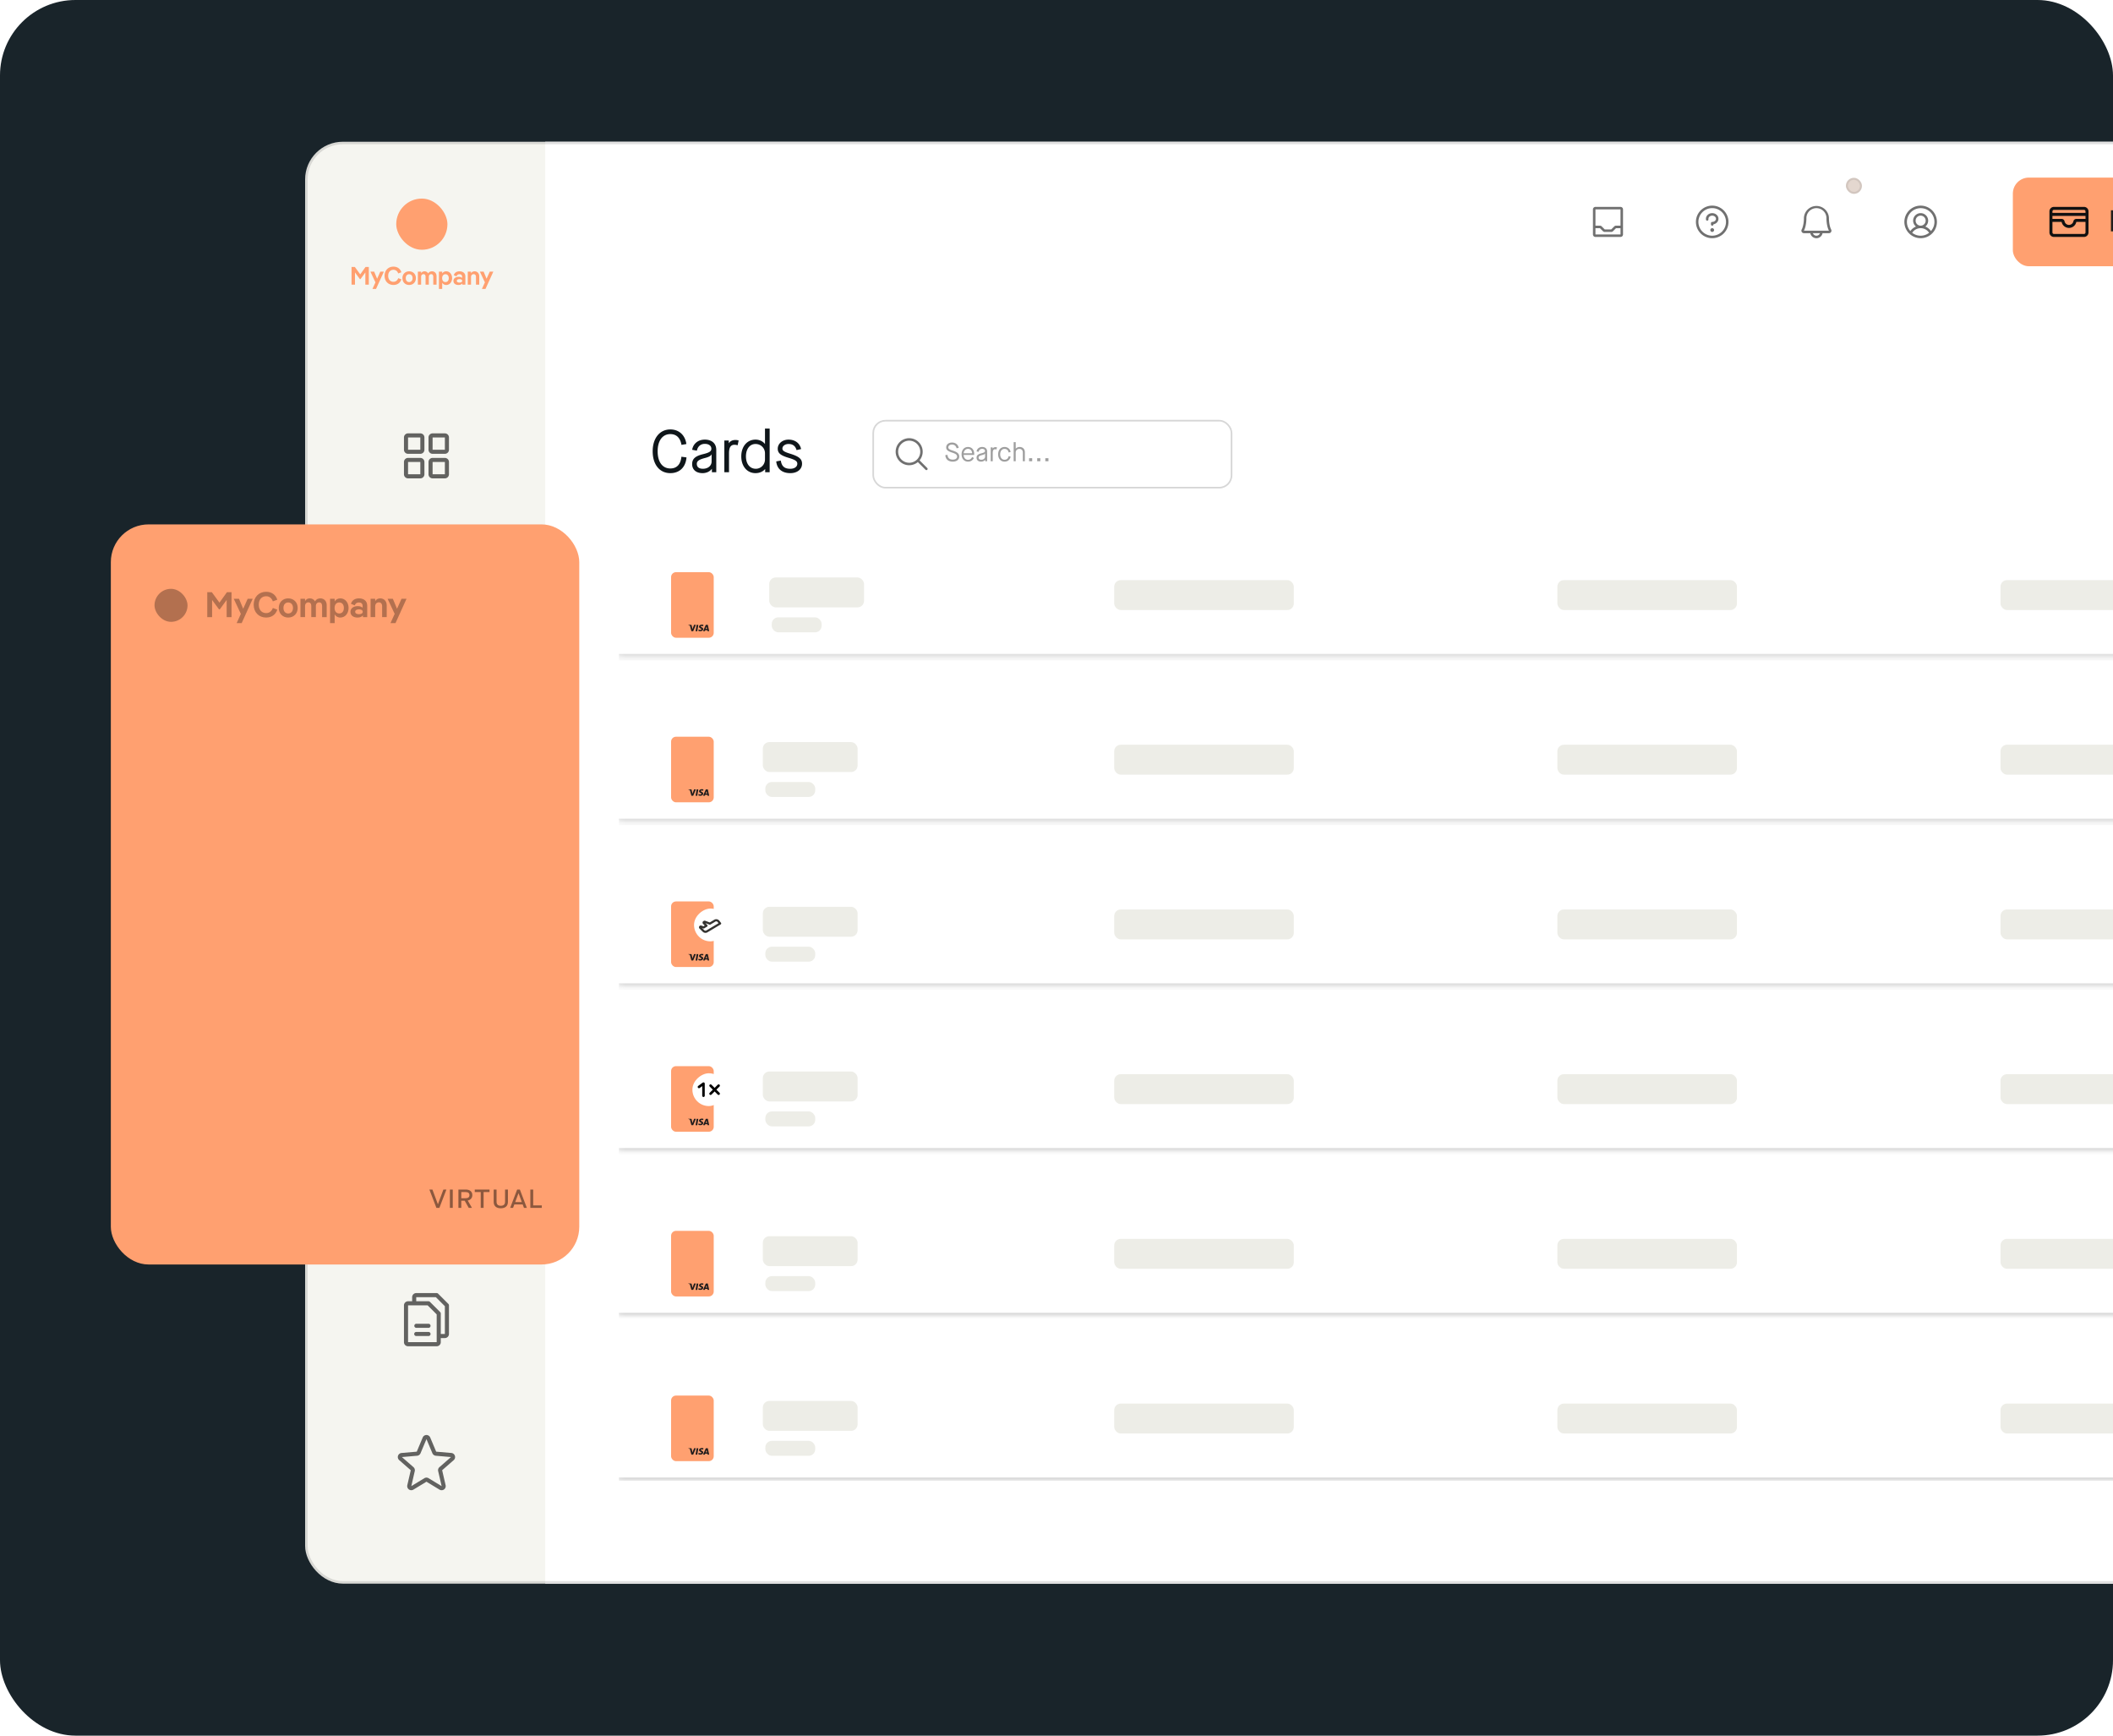 <svg fill="none" xmlns="http://www.w3.org/2000/svg" viewBox="0 0 448 368"><g clip-path="url(#a)"><rect width="448" height="368" rx="16" fill="#19242A"/><g clip-path="url(#b)"><rect x="64.695" y="30.056" width="435.805" height="305.714" rx="8" fill="#F5F5F0"/><path fill="#fff" d="M115.595 30.056h412.607V335.77H115.595z"/><path d="M142.125 100.318c-2.272 0-3.745-1.815-3.745-4.633 0-2.78 1.498-4.633 3.745-4.633 1.827 0 3.147 1.206 3.401 3.097l-1.041.178c-.254-1.485-1.066-2.285-2.36-2.285-1.663 0-2.691 1.397-2.691 3.643 0 2.272 1.015 3.643 2.691 3.643 1.37 0 2.183-.863 2.348-2.488l1.078.14c-.165 2.069-1.459 3.338-3.426 3.338Zm6.833 0c-1.358 0-2.208-.736-2.208-1.904 0-1.142.673-1.726 2.361-2.132 1.294-.318 1.713-.597 1.713-1.143 0-.622-.546-1.028-1.383-1.028-.889 0-1.511.546-1.688 1.447l-1.003-.19c.228-1.32 1.282-2.158 2.691-2.158 1.51 0 2.424.838 2.424 2.183v4.734h-.927v-.71h-.025c-.406.558-1.142.901-1.955.901Zm.077-.927c1.078 0 1.84-.647 1.84-1.535v-1.51h-.025c-.14.33-.572.558-1.473.786-1.18.305-1.637.635-1.637 1.218 0 .673.457 1.041 1.295 1.041Zm5.531.736h-.99V93.4h.939v.559h.026c.253-.419.748-.673 1.396-.673.241 0 .444.038.672.102l-.215 1.028a2.072 2.072 0 0 0-.66-.114c-.775 0-1.168.52-1.168 1.79v4.035Zm5.609.191c-1.764 0-3.008-1.447-3.008-3.554 0-2.107 1.244-3.554 3.021-3.554.838 0 1.549.368 1.98.901h.025v-3.249h.99v9.265h-.951v-.672h-.026c-.444.546-1.193.863-2.031.863Zm.077-.927c1.066 0 1.941-.876 1.941-1.98v-1.307c0-1.092-.875-1.967-2.005-1.967-1.206 0-2.031 1.04-2.031 2.627 0 1.587.825 2.627 2.095 2.627Zm7.31.927c-1.739 0-2.83-.901-2.983-2.488l.965-.178c.203 1.232.787 1.74 2.018 1.74.914 0 1.485-.458 1.485-1.067 0-.533-.406-.825-1.853-1.256-1.688-.508-2.297-.99-2.297-1.93 0-1.066.977-1.929 2.284-1.929 1.409 0 2.412.774 2.666 2.006l-.965.215c-.228-.85-.787-1.294-1.701-1.294-.749 0-1.294.444-1.294.964 0 .47.406.711 1.637 1.092 1.878.584 2.526 1.117 2.526 2.132 0 1.155-.99 1.993-2.488 1.993Z" fill="#0F161A"/><rect x="185.14" y="89.194" width="75.971" height="14.204" rx="2.602" stroke="#000" stroke-opacity=".16" stroke-width=".347"/><g clip-path="url(#c)" fill="#000"><path d="m196.598 99.234-1.629-1.628a2.866 2.866 0 1 0-.367.368l1.628 1.628a.252.252 0 0 0 .184.076.255.255 0 0 0 .184-.076.26.26 0 0 0 0-.368Zm-6.168-3.459a2.343 2.343 0 0 1 2.798-2.296 2.344 2.344 0 0 1 1.707 3.192 2.348 2.348 0 0 1-2.164 1.446 2.344 2.344 0 0 1-2.341-2.342Z" fill-opacity=".56"/><path d="M202.023 97.88c-.95 0-1.516-.483-1.599-1.371l.455-.078c.078.688.444 1.016 1.149 1.016.538 0 .894-.25.894-.627 0-.395-.261-.611-1.072-.866-.926-.306-1.237-.578-1.237-1.1 0-.604.51-1.026 1.243-1.026.733 0 1.282.438 1.41 1.132l-.45.095c-.122-.517-.46-.794-.966-.794-.471 0-.782.233-.782.594 0 .3.222.46.932.682 1.01.328 1.377.666 1.377 1.277 0 .633-.55 1.066-1.354 1.066Zm3.213 0c-.816 0-1.36-.628-1.36-1.554 0-.927.549-1.555 1.36-1.555.794 0 1.315.589 1.315 1.46v.222h-2.237c.012.56.367 1.033.911 1.033.416 0 .649-.156.899-.589l.361.217c-.256.505-.683.766-1.249.766Zm-.91-1.776h1.787c-.017-.528-.355-.939-.877-.939-.511 0-.899.444-.91.938Zm3.695 1.776c-.594 0-.965-.322-.965-.833 0-.5.294-.755 1.032-.932.566-.14.749-.261.749-.5 0-.272-.238-.45-.605-.45-.388 0-.66.24-.738.633l-.438-.083c.099-.577.56-.944 1.176-.944.661 0 1.06.367 1.06.955v2.07h-.405v-.31h-.011c-.178.244-.499.394-.855.394Zm.034-.405c.471 0 .804-.284.804-.672v-.66h-.011c-.061.144-.249.244-.644.344-.516.133-.716.277-.716.532 0 .294.2.456.567.456Zm2.426.321h-.433v-2.941h.411v.244h.011c.111-.183.327-.294.61-.294.106 0 .195.016.295.044l-.095.45a.901.901 0 0 0-.288-.05c-.339 0-.511.227-.511.782v1.765Zm2.505.084c-.805 0-1.36-.628-1.36-1.554 0-.927.555-1.555 1.36-1.555.677 0 1.171.417 1.282 1.072l-.422.088c-.083-.482-.4-.754-.86-.754-.555 0-.927.455-.927 1.148 0 .694.372 1.15.927 1.15.46 0 .777-.272.86-.755l.422.088c-.111.655-.605 1.072-1.282 1.072Zm2.363-.084h-.432v-4.051h.432v1.382h.012c.166-.211.499-.356.815-.356.678 0 1.116.439 1.116 1.122v1.903h-.433v-1.848c0-.477-.277-.771-.732-.771-.467 0-.778.316-.778.771v1.848Zm3.498 0h-.661v-.644h.661v.644Zm1.721 0h-.66v-.644h.66v.644Zm1.722 0h-.661v-.644h.661v.644Z" fill-opacity=".38"/></g><g clip-path="url(#d)"><mask id="e" fill="#fff"><path d="M131.186 117.152h375.818v22.198H131.186v-22.198Z"/></mask><path d="M507.004 139.35v-.693H131.186v1.387h375.818v-.694Z" fill="#111" fill-opacity=".16" mask="url(#e)"/><g clip-path="url(#f)"><rect x="142.285" y="121.314" width="9.039" height="13.906" rx="1.043" fill="#FFA070"/><path fill-rule="evenodd" clip-rule="evenodd" d="M150.067 132.477h-.279c-.087 0-.151.024-.189.112l-.536 1.24h.379l.076-.204.462.001.044.203h.335l-.292-1.352Zm-.445.872.143-.379.048-.129.025.117.083.391h-.299ZM149.139 132.495a.875.875 0 0 0-.319-.057c-.351 0-.599.183-.601.445-.002.193.177.301.312.366.138.066.185.108.184.167-.001.09-.11.131-.213.131a.725.725 0 0 1-.334-.07l-.046-.022-.05.302c.083.037.237.07.396.072.374 0 .617-.181.619-.461.002-.153-.093-.27-.298-.366-.125-.062-.201-.104-.2-.167 0-.056.065-.116.204-.116.116-.001.2.025.266.052l.032.016.048-.292ZM147.482 133.835l.22-1.352h.352l-.22 1.352h-.352Z" fill="#201C1C"/><path d="M146.482 132.477c.078.003.14.028.162.114l.126.622.037.187.352-.922h.38l-.565 1.35h-.38l-.317-1.172a1.478 1.478 0 0 0-.378-.151l.005-.028h.578Z" fill="#201C1C"/></g><rect x="163.096" y="122.434" width="20.096" height="6.346" rx="1.387" fill="#EDEDE7"/><rect x="163.627" y="130.895" width="10.577" height="3.173" rx="1.387" fill="#EDEDE7"/><rect x="236.239" y="122.997" width="38.077" height="6.346" rx="1.387" fill="#EDEDE7"/><rect x="330.194" y="122.997" width="38.077" height="6.346" rx="1.387" fill="#EDEDE7"/><rect x="424.148" y="122.997" width="38.077" height="6.346" rx="1.387" fill="#EDEDE7"/><mask id="g" fill="#fff"><path d="M131.186 152.043h375.818v22.23H131.186v-22.23Z"/></mask><path d="M507.004 174.273v-.693H131.186v1.387h375.818v-.694Z" fill="#111" fill-opacity=".16" mask="url(#g)"/><g clip-path="url(#h)"><rect x="142.285" y="156.205" width="9.039" height="13.906" rx="1.043" fill="#FFA070"/><path fill-rule="evenodd" clip-rule="evenodd" d="M150.067 167.368h-.279c-.087 0-.151.024-.189.112l-.536 1.24h.379l.076-.204.462.001.044.203h.335l-.292-1.352Zm-.445.872.143-.379.048-.129.025.117.083.391h-.299ZM149.139 167.386a.875.875 0 0 0-.319-.057c-.351 0-.599.183-.601.445-.002.193.177.301.312.366.138.066.185.108.184.167-.001.09-.11.131-.213.131a.725.725 0 0 1-.334-.07l-.046-.022-.05.302c.083.037.237.07.396.072.374 0 .617-.181.619-.461.002-.153-.093-.269-.298-.366-.125-.062-.201-.104-.2-.167 0-.056.065-.115.204-.115.116-.002.2.024.266.051l.032.016.048-.292ZM147.482 168.726l.22-1.351h.352l-.22 1.351h-.352Z" fill="#201C1C"/><path d="M146.482 167.368c.078.003.14.028.162.114l.126.622.037.188.352-.923h.38l-.565 1.35h-.38l-.317-1.172a1.478 1.478 0 0 0-.378-.151l.005-.028h.578Z" fill="#201C1C"/></g><rect x="161.737" y="157.341" width="20.096" height="6.346" rx="1.387" fill="#EDEDE7"/><rect x="162.269" y="165.802" width="10.577" height="3.173" rx="1.387" fill="#EDEDE7"/><rect x="236.239" y="157.904" width="38.077" height="6.346" rx="1.387" fill="#EDEDE7"/><rect x="330.194" y="157.904" width="38.077" height="6.346" rx="1.387" fill="#EDEDE7"/><rect x="424.148" y="157.904" width="38.077" height="6.346" rx="1.387" fill="#EDEDE7"/><mask id="i" fill="#fff"><path d="M131.186 186.966h375.818v22.23H131.186v-22.23Z"/></mask><path d="M507.004 209.196v-.693H131.186v1.387h375.818v-.694Z" fill="#111" fill-opacity=".16" mask="url(#i)"/><g clip-path="url(#j)"><rect x="142.285" y="191.128" width="9.039" height="13.906" rx="1.043" fill="#FFA070"/><path fill-rule="evenodd" clip-rule="evenodd" d="M150.067 202.291h-.279c-.087 0-.151.024-.189.112l-.536 1.239h.379l.076-.203.462.001.044.202h.335l-.292-1.351Zm-.445.871.143-.378.048-.129.025.117.083.39h-.299ZM149.139 202.309a.875.875 0 0 0-.319-.057c-.351 0-.599.183-.601.445-.002.193.177.301.312.366.138.066.185.108.184.167-.001.09-.11.131-.213.131a.725.725 0 0 1-.334-.07l-.046-.022-.05.302c.083.037.237.07.396.072.374 0 .617-.181.619-.461.002-.153-.093-.27-.298-.366-.125-.062-.201-.104-.2-.167 0-.056.065-.116.204-.116.116-.002.2.025.266.052l.032.016.048-.292ZM147.482 203.649l.22-1.352h.352l-.22 1.352h-.352Z" fill="#201C1C"/><path d="M146.482 202.291c.078.003.14.028.162.114l.126.622.037.187.352-.922h.38l-.565 1.35h-.38l-.317-1.172a1.478 1.478 0 0 0-.378-.151l.005-.028h.578Z" fill="#201C1C"/><g filter="url(#k)"><rect x="154.105" y="191.128" width="6.953" height="6.953" rx="3.476" transform="rotate(90 154.105 191.128)" fill="#fff"/><path d="M152.906 194.336a.235.235 0 0 1-.108.154l-2.802 1.673-.003.001a.829.829 0 0 1-.992-.112l-.004-.004-.684-.67a.385.385 0 0 1-.113-.339.386.386 0 0 1 .219-.283l.055-.027a.224.224 0 0 1 .174-.011l.504.17.269-.163-.344-.334a.382.382 0 0 1 .108-.629l.01-.003.136-.052a.229.229 0 0 1 .159 0l.992.365.949-.567a.837.837 0 0 1 1.073.19l.003.005.354.454a.223.223 0 0 1 .045.182Zm-.563-.106-.194-.248a.373.373 0 0 0-.227-.132.375.375 0 0 0-.258.047l-1.042.622a.231.231 0 0 1-.196.019l-.874-.322.399.388a.225.225 0 0 1-.041.358l-.613.37a.229.229 0 0 1-.19.021l-.254-.086.463.453a.379.379 0 0 0 .448.05l2.579-1.54Z" fill="#343330"/></g></g><rect x="161.737" y="192.264" width="20.096" height="6.346" rx="1.387" fill="#EDEDE7"/><rect x="162.269" y="200.725" width="10.577" height="3.173" rx="1.387" fill="#EDEDE7"/><rect x="236.239" y="192.827" width="38.077" height="6.346" rx="1.387" fill="#EDEDE7"/><rect x="330.194" y="192.827" width="38.077" height="6.346" rx="1.387" fill="#EDEDE7"/><rect x="424.148" y="192.827" width="38.077" height="6.346" rx="1.387" fill="#EDEDE7"/><mask id="l" fill="#fff"><path d="M131.186 221.889h375.818v22.23H131.186v-22.23Z"/></mask><path d="M507.004 244.119v-.694H131.186v1.388h375.818v-.694Z" fill="#111" fill-opacity=".16" mask="url(#l)"/><g clip-path="url(#m)"><rect x="142.285" y="226.051" width="9.039" height="13.906" rx="1.043" fill="#FFA070"/><path fill-rule="evenodd" clip-rule="evenodd" d="M150.067 237.213h-.279c-.087 0-.151.024-.189.113l-.536 1.239h.379l.076-.203.462.001.044.202h.335l-.292-1.352Zm-.445.872.143-.378.048-.129.025.117.083.39h-.299ZM149.139 237.231a.9.9 0 0 0-.319-.056c-.351 0-.599.183-.601.444-.002.194.177.302.312.366.138.066.185.109.184.168-.001.09-.11.131-.213.131a.713.713 0 0 1-.334-.071l-.046-.021-.05.302c.083.037.237.07.396.071.374 0 .617-.18.619-.46.002-.153-.093-.27-.298-.366-.125-.062-.201-.104-.2-.167 0-.056.065-.116.204-.116.116-.002.2.025.266.052l.032.015.048-.292ZM147.482 238.572l.22-1.352h.352l-.22 1.352h-.352Z" fill="#201C1C"/><path d="M146.482 237.213c.078.003.14.029.162.115l.126.622.037.187.352-.923h.38l-.565 1.351h-.38l-.317-1.172a1.478 1.478 0 0 0-.378-.151l.005-.029h.578Z" fill="#201C1C"/><g filter="url(#n)"><rect x="153.757" y="226.051" width="6.953" height="6.953" rx="3.476" transform="rotate(90 153.757 226.051)" fill="#fff"/><path d="M149.154 228.244v2.567M148.195 228.95l.959-.706M152.367 228.671l-1.711 1.712M150.656 228.671l1.711 1.712" stroke="#000" stroke-width=".535" stroke-linecap="round" stroke-linejoin="round"/></g></g><rect x="161.737" y="227.187" width="20.096" height="6.346" rx="1.387" fill="#EDEDE7"/><rect x="162.269" y="235.648" width="10.577" height="3.173" rx="1.387" fill="#EDEDE7"/><rect x="236.239" y="227.75" width="38.077" height="6.346" rx="1.387" fill="#EDEDE7"/><rect x="330.194" y="227.75" width="38.077" height="6.346" rx="1.387" fill="#EDEDE7"/><rect x="424.148" y="227.75" width="38.077" height="6.346" rx="1.387" fill="#EDEDE7"/><mask id="o" fill="#fff"><path d="M131.186 256.812h375.818v22.23H131.186v-22.23Z"/></mask><path d="M507.004 279.042v-.694H131.186v1.388h375.818v-.694Z" fill="#111" fill-opacity=".16" mask="url(#o)"/><g clip-path="url(#p)"><rect x="142.285" y="260.974" width="9.039" height="13.906" rx="1.043" fill="#FFA070"/><path fill-rule="evenodd" clip-rule="evenodd" d="M150.067 272.136h-.279c-.087 0-.151.024-.189.112l-.536 1.24h.379l.076-.203h.462l.044.203h.335l-.292-1.352Zm-.445.872.143-.378.048-.129.025.117.083.39h-.299ZM149.139 272.154a.9.9 0 0 0-.319-.056c-.351 0-.599.182-.601.444-.002.194.177.302.312.366.138.066.185.108.184.167-.001.091-.11.132-.213.132a.713.713 0 0 1-.334-.071l-.046-.021-.05.301c.083.038.237.071.396.072.374 0 .617-.18.619-.46.002-.153-.093-.27-.298-.366-.125-.062-.201-.104-.2-.167 0-.056.065-.116.204-.116.116-.002.2.024.266.052l.032.015.048-.292ZM147.482 273.495l.22-1.352h.352l-.22 1.352h-.352Z" fill="#201C1C"/><path d="M146.482 272.136c.078.003.14.029.162.114l.126.623.037.187.352-.923h.38l-.565 1.351h-.38l-.317-1.172a1.443 1.443 0 0 0-.378-.151l.005-.029h.578Z" fill="#201C1C"/></g><rect x="161.737" y="262.109" width="20.096" height="6.346" rx="1.387" fill="#EDEDE7"/><rect x="162.269" y="270.571" width="10.577" height="3.173" rx="1.387" fill="#EDEDE7"/><rect x="236.239" y="262.672" width="38.077" height="6.346" rx="1.387" fill="#EDEDE7"/><rect x="330.194" y="262.672" width="38.077" height="6.346" rx="1.387" fill="#EDEDE7"/><rect x="424.148" y="262.672" width="38.077" height="6.346" rx="1.387" fill="#EDEDE7"/><mask id="q" fill="#fff"><path d="M131.186 291.734h375.818v22.23H131.186v-22.23Z"/></mask><path d="M507.004 313.964v-.693H131.186v1.387h375.818v-.694Z" fill="#111" fill-opacity=".16" mask="url(#q)"/><g clip-path="url(#r)"><rect x="142.285" y="295.896" width="9.039" height="13.906" rx="1.043" fill="#FFA070"/><path fill-rule="evenodd" clip-rule="evenodd" d="M150.067 307.059h-.279c-.087 0-.151.024-.189.112l-.536 1.24h.379l.076-.204.462.001.044.203h.335l-.292-1.352Zm-.445.872.143-.379.048-.129.025.117.083.391h-.299ZM149.139 307.077a.875.875 0 0 0-.319-.057c-.351 0-.599.183-.601.445-.002.193.177.301.312.366.138.066.185.108.184.167-.001.09-.11.131-.213.131a.725.725 0 0 1-.334-.07l-.046-.022-.05.302c.083.037.237.07.396.072.374 0 .617-.181.619-.461.002-.153-.093-.27-.298-.366-.125-.062-.201-.104-.2-.167 0-.056.065-.116.204-.116.116-.001.2.025.266.052l.032.016.048-.292ZM147.482 308.417l.22-1.352h.352l-.22 1.352h-.352Z" fill="#201C1C"/><path d="M146.482 307.059c.078.003.14.028.162.114l.126.622.037.187.352-.922h.38l-.565 1.35h-.38l-.317-1.172a1.478 1.478 0 0 0-.378-.151l.005-.028h.578Z" fill="#201C1C"/></g><rect x="161.737" y="297.032" width="20.096" height="6.346" rx="1.387" fill="#EDEDE7"/><rect x="162.269" y="305.493" width="10.577" height="3.173" rx="1.387" fill="#EDEDE7"/><rect x="236.239" y="297.595" width="38.077" height="6.346" rx="1.387" fill="#EDEDE7"/><rect x="330.194" y="297.595" width="38.077" height="6.346" rx="1.387" fill="#EDEDE7"/><rect x="424.148" y="297.595" width="38.077" height="6.346" rx="1.387" fill="#EDEDE7"/></g><path d="M89.118 91.885h-2.602a.867.867 0 0 0-.867.867v2.602a.867.867 0 0 0 .867.868h2.602a.867.867 0 0 0 .867-.868v-2.602a.867.867 0 0 0-.867-.867Zm0 3.47h-2.602v-2.603h2.602v2.602Zm5.204-3.47H91.72a.867.867 0 0 0-.867.867v2.602a.867.867 0 0 0 .867.868h2.602a.867.867 0 0 0 .867-.868v-2.602a.867.867 0 0 0-.867-.867Zm0 3.47H91.72v-2.603h2.602v2.602Zm-5.204 1.734h-2.602a.867.867 0 0 0-.867.867v2.602a.867.867 0 0 0 .867.867h2.602a.866.866 0 0 0 .867-.867v-2.602a.867.867 0 0 0-.867-.867Zm0 3.469h-2.602v-2.602h2.602v2.602Zm5.204-3.47H91.72a.867.867 0 0 0-.867.868v2.602a.867.867 0 0 0 .867.867h2.602a.866.866 0 0 0 .867-.867v-2.602a.867.867 0 0 0-.867-.867Zm0 3.47H91.72v-2.602h2.602v2.602ZM89.836 128.802a3.25 3.25 0 0 0 .136-5.318 3.247 3.247 0 0 0-3.876 0 3.249 3.249 0 0 0-1.123 3.71 3.249 3.249 0 0 0 1.259 1.608 5.2 5.2 0 0 0-2.56 2.044.435.435 0 1 0 .727.474 4.337 4.337 0 0 1 7.27 0c.064.094.162.16.274.183a.438.438 0 0 0 .51-.333.433.433 0 0 0-.057-.324 5.2 5.2 0 0 0-2.56-2.044Zm-4.187-2.706a2.386 2.386 0 1 1 4.772 0 2.386 2.386 0 0 1-4.772 0Zm11.39 5.35a.431.431 0 0 1-.6-.126 4.323 4.323 0 0 0-3.635-1.972.43.43 0 0 1-.434-.433.436.436 0 0 1 .434-.434 2.378 2.378 0 0 0 1.837-.867 2.387 2.387 0 0 0-.695-3.61 2.375 2.375 0 0 0-2.028-.123.444.444 0 0 1-.337.003.434.434 0 0 1 .015-.808 3.253 3.253 0 0 1 3.01 5.726 5.2 5.2 0 0 1 2.56 2.044.434.434 0 0 1-.127.6ZM84.782 156.404h1.3v3.469h-.867a.435.435 0 0 0 0 .868h10.407a.435.435 0 0 0 0-.868h-.867v-3.469h1.301a.433.433 0 0 0 .227-.802l-5.637-3.469a.434.434 0 0 0-.454 0l-5.637 3.469a.43.43 0 0 0-.19.487.432.432 0 0 0 .417.315Zm2.168 0h1.734v3.469H86.95v-3.469Zm4.336 0v3.469h-1.734v-3.469h1.734Zm2.602 3.469h-1.735v-3.469h1.735v3.469Zm-3.47-6.862 4.106 2.526h-8.21l4.105-2.526Zm6.505 9.03a.434.434 0 0 1-.433.434H84.348a.435.435 0 0 1-.306-.74.435.435 0 0 1 .306-.127H96.49a.435.435 0 0 1 .433.433ZM93.454 185.194v7.805a.87.87 0 0 1-.867.868h-6.07a.87.87 0 0 1-.868-.868v-7.805a.867.867 0 0 1 .867-.867h6.071a.866.866 0 0 1 .867.867Zm-6.938 0v7.805h6.071v-7.805h-6.07Zm7.805-2.602h-6.504a.435.435 0 0 0 0 .868h6.505v8.239a.432.432 0 0 0 .433.433.43.43 0 0 0 .434-.433v-8.239a.87.87 0 0 0-.867-.868Z" fill="#000" fill-opacity=".6"/><rect x="90.853" y="186.062" width=".867" height="1.734" rx=".434" fill="#000" fill-opacity=".6"/><path d="m95.062 221.663-1.735 1.735a.435.435 0 0 1-.74-.307c0-.115.045-.226.127-.307l.995-.994h-7.626a.435.435 0 0 1-.307-.74.43.43 0 0 1 .307-.127h7.626l-.995-.994a.435.435 0 0 1 .307-.741c.115 0 .225.046.306.127l1.735 1.734a.435.435 0 0 1 0 .614Zm-7.552-3.469a.435.435 0 0 0 .741-.307.435.435 0 0 0-.127-.307l-.995-.994h7.626a.431.431 0 0 0 .434-.433.434.434 0 0 0-.434-.434H87.13l.995-.994a.434.434 0 0 0-.614-.614l-1.734 1.735a.428.428 0 0 0-.127.307.435.435 0 0 0 .127.307l1.734 1.734ZM95.189 248.412v5.203a.87.87 0 0 1-.867.868h-7.806a.87.87 0 0 1-.867-.868v-5.203a.865.865 0 0 1 .867-.867h1.301a.43.43 0 0 1 .434.433.434.434 0 0 1-.434.434h-1.3v5.203h7.805v-5.203H93.02a.435.435 0 0 1-.307-.74.43.43 0 0 1 .307-.127h1.3a.866.866 0 0 1 .868.867Zm-6.631-2.295 1.427-1.428v5.024a.432.432 0 0 0 .434.433.431.431 0 0 0 .434-.433v-5.024l1.427 1.428a.435.435 0 0 0 .741-.307.436.436 0 0 0-.127-.307l-2.168-2.168a.44.44 0 0 0-.307-.127.43.43 0 0 0-.307.127l-2.168 2.168a.436.436 0 0 0 0 .614.435.435 0 0 0 .614 0ZM95.062 276.462l-2.168-2.168a.442.442 0 0 0-.307-.127h-4.336a.866.866 0 0 0-.867.867v.867h-.868a.867.867 0 0 0-.867.868v7.805a.865.865 0 0 0 .867.867h6.071a.866.866 0 0 0 .867-.867v-.867h.868a.87.87 0 0 0 .867-.868v-6.07a.43.43 0 0 0-.127-.307Zm-2.475 8.112h-6.07v-7.805h4.156l1.914 1.914V284.574Zm1.735-1.735h-.868v-4.336a.433.433 0 0 0-.126-.307l-2.169-2.168a.442.442 0 0 0-.306-.127H88.25v-.867h4.157l1.914 1.914v5.891Zm-3.036-1.734a.436.436 0 0 1-.433.434H88.25a.435.435 0 0 1 0-.868h2.602a.435.435 0 0 1 .433.434Zm0 1.734a.434.434 0 0 1-.433.434H88.25a.435.435 0 0 1-.307-.74.435.435 0 0 1 .307-.127h2.602a.435.435 0 0 1 .433.433ZM96.446 308.664a.87.87 0 0 0-.748-.596l-3.22-.277-1.261-3.001a.865.865 0 0 0-1.596 0l-1.258 3.001-3.223.279a.865.865 0 0 0-.763 1.097.87.87 0 0 0 .27.424l2.444 2.136-.732 3.173a.868.868 0 0 0 1.292.94l2.764-1.68 2.77 1.68a.87.87 0 0 0 .958-.041.865.865 0 0 0 .335-.899l-.733-3.176 2.445-2.133a.869.869 0 0 0 .256-.927Zm-.825.271-2.444 2.134a.863.863 0 0 0-.276.851l.735 3.179-2.768-1.68a.855.855 0 0 0-.897 0l-2.764 1.68.73-3.176a.87.87 0 0 0-.276-.852l-2.446-2.132a.02.02 0 0 1 0-.005l3.222-.279a.869.869 0 0 0 .724-.528l1.258-2.997 1.257 2.997a.87.87 0 0 0 .724.528l3.222.279v.004-.003Z" fill="#000" fill-opacity=".6"/><path d="M343.582 43.864h-5.312a.533.533 0 0 0-.531.531v5.312a.53.53 0 0 0 .531.532h5.312a.53.53 0 0 0 .531-.532v-5.312a.53.53 0 0 0-.531-.53Zm0 .531v3.453h-.953a.523.523 0 0 0-.375.156l-.641.641h-1.374l-.641-.641a.53.53 0 0 0-.376-.156h-.952v-3.453h5.312Zm0 5.312h-5.312V48.38h.952l.641.642a.53.53 0 0 0 .376.155h1.374a.53.53 0 0 0 .375-.156l.641-.64h.953v1.327ZM363.421 48.778a.397.397 0 0 1-.476.39.4.4 0 0 1-.313-.313.403.403 0 0 1 .17-.408.395.395 0 0 1 .503.049.4.4 0 0 1 .116.282Zm-.398-3.586c-.732 0-1.328.536-1.328 1.195v.133a.265.265 0 1 0 .531 0v-.133c0-.365.358-.664.797-.664.439 0 .797.3.797.664 0 .366-.358.664-.797.664a.267.267 0 0 0-.266.266v.266a.265.265 0 0 0 .266.265.267.267 0 0 0 .266-.265v-.024c.605-.112 1.062-.595 1.062-1.172 0-.659-.596-1.195-1.328-1.195Zm3.453 1.86a3.456 3.456 0 0 1-4.127 3.386 3.45 3.45 0 0 1-2.712-2.713 3.449 3.449 0 0 1 1.468-3.544 3.452 3.452 0 0 1 5.371 2.87Zm-.531 0a2.923 2.923 0 1 0-2.922 2.92 2.925 2.925 0 0 0 2.922-2.92ZM388.235 48.643c-.185-.317-.458-1.215-.458-2.388a2.657 2.657 0 0 0-5.312 0c0 1.173-.275 2.07-.459 2.388a.528.528 0 0 0-.002.532.535.535 0 0 0 .461.267h1.355a1.327 1.327 0 0 0 2.602 0h1.355a.526.526 0 0 0 .46-.267.539.539 0 0 0-.002-.532Zm-3.114 1.33a.795.795 0 0 1-.751-.531h1.502a.796.796 0 0 1-.751.53Zm-2.656-1.063c.255-.439.531-1.458.531-2.655a2.126 2.126 0 0 1 3.627-1.503c.398.399.622.94.622 1.503 0 1.196.275 2.215.532 2.655h-5.312Z" fill="#000" fill-opacity=".56"/><rect x="391.372" y="37.703" width="3.4" height="3.4" rx="1.7" fill="#E4D7CF"/><rect x="391.585" y="37.915" width="2.975" height="2.975" rx="1.487" stroke="#000" stroke-opacity=".08" stroke-width=".425"/><path d="M407.218 43.599a3.452 3.452 0 1 0 0 6.904 3.452 3.452 0 0 0 0-6.904Zm-1.79 5.76a2.123 2.123 0 0 1 3.58 0 2.914 2.914 0 0 1-3.58 0Zm.728-2.573a1.06 1.06 0 0 1 1.813-.751 1.06 1.06 0 0 1-.161 1.634 1.06 1.06 0 0 1-1.652-.883Zm3.245 2.204a2.64 2.64 0 0 0-1.197-.954 1.594 1.594 0 1 0-1.972 0 2.645 2.645 0 0 0-1.197.954 2.924 2.924 0 0 1 3.771-4.394 2.92 2.92 0 0 1 .595 4.394Z" fill="#000" fill-opacity=".56"/><rect x="426.766" y="37.652" width="56.747" height="18.799" rx="3.4" fill="#FFA070"/><path d="M441.852 43.864h-6.375a.958.958 0 0 0-.956.956v4.462a.957.957 0 0 0 .956.957h6.375a.958.958 0 0 0 .956-.957V44.82a.957.957 0 0 0-.956-.956Zm-6.693 1.913h7.011v.637h-1.944a.636.636 0 0 0-.624.51.961.961 0 0 1-.937.762.953.953 0 0 1-.936-.762.636.636 0 0 0-.626-.51h-1.944v-.638Zm.318-1.275h6.375a.32.32 0 0 1 .318.318v.32h-7.011v-.32a.318.318 0 0 1 .318-.318Zm6.375 5.1h-6.375a.32.32 0 0 1-.318-.32v-2.23h1.944a1.594 1.594 0 0 0 3.123 0h1.944v2.23a.318.318 0 0 1-.318.32Z" fill="#111"/><path d="M447.565 49.051V44.59h.695l1.46 2.008 1.434-2.008h.695v4.462h-.74v-3.25l-1.332 1.829h-.134l-1.338-1.83v3.251h-.74Zm6.206 1.065h-.772l.778-1.664-1.281-2.658h.803l.841 1.88.874-1.88h.777l-2.02 4.322Zm5.313-.995c-.911 0-1.606-.688-1.606-1.702 0-1.007.695-1.695 1.606-1.695.689 0 1.294.338 1.536 1.14l-.631.23c-.172-.535-.471-.74-.905-.74-.472 0-.886.364-.886 1.066 0 .707.414 1.07.886 1.07.434 0 .733-.204.905-.74l.631.23c-.242.803-.847 1.141-1.536 1.141Zm3.485-3.397c.752 0 1.434.395 1.434 1.288v2.04h-.663v-.32c-.197.255-.541.39-.988.39-.733 0-1.274-.37-1.274-1.008 0-.63.554-1.013 1.319-1.013.402 0 .714.114.905.319v-.338c0-.51-.319-.727-.758-.727a.779.779 0 0 0-.784.567l-.593-.236c.197-.663.752-.962 1.402-.962Zm-.006 2.868c.44 0 .752-.172.752-.484 0-.319-.312-.49-.752-.49-.434 0-.759.165-.759.49 0 .319.325.484.759.484Zm3.843-2.868h.178v.752h-.331c-.415 0-.708.325-.708.848v1.727h-.707v-3.257h.707v.51c.185-.395.491-.58.861-.58Zm3.047.606v-1.74h.701v4.461h-.701v-.535c-.21.35-.554.605-1.064.605-.848 0-1.479-.714-1.479-1.702 0-.981.631-1.695 1.479-1.695.51 0 .854.255 1.064.606Zm-.905 2.16c.535 0 .918-.395.918-1.07 0-.67-.383-1.059-.918-1.059-.542 0-.924.39-.924 1.059 0 .675.382 1.07.924 1.07Zm3.732.631c-.682 0-1.281-.318-1.46-1.064l.574-.185c.102.459.459.67.879.67.408 0 .663-.154.663-.377 0-.216-.197-.319-.637-.42l-.319-.083c-.733-.179-1.039-.498-1.039-.988 0-.561.497-.944 1.262-.944.721 0 1.288.37 1.377 1.046l-.593.146c-.076-.44-.395-.605-.784-.605-.35 0-.58.14-.58.344 0 .242.268.331.657.427l.325.076c.682.173 1.013.485 1.013.976 0 .573-.529.981-1.338.981Z" fill="#201C1C"/><rect x="84.01" y="42.102" width="10.855" height="10.855" rx="5.427" fill="#FFA070"/><path d="M74.536 60.356v-3.758h.692l1.15 1.573 1.127-1.573h.692v3.758h-.735v-2.588L76.43 59.18h-.123l-1.042-1.412v2.588h-.73Zm5.19.907h-.757l.634-1.396-1.069-2.276h.795l.628 1.503.677-1.503h.757l-1.665 3.672Zm3.695-.843c-1.1 0-1.884-.789-1.884-1.943s.784-1.944 1.884-1.944c.811 0 1.44.43 1.68 1.197l-.67.248c-.167-.478-.526-.774-1.01-.774-.65 0-1.116.478-1.116 1.273 0 .794.467 1.272 1.116 1.272.484 0 .843-.295 1.01-.773l.67.247c-.24.768-.869 1.197-1.68 1.197Zm3.324 0c-.816 0-1.423-.59-1.423-1.45 0-.853.607-1.444 1.423-1.444.827 0 1.433.591 1.433 1.445 0 .859-.606 1.45-1.433 1.45Zm0-.612c.413 0 .725-.306.725-.837 0-.526-.312-.827-.725-.827-.408 0-.714.3-.714.827 0 .531.306.837.714.837Zm4.853-2.282c.547 0 .956.398.956 1.005v1.825h-.693V58.67c0-.349-.183-.542-.43-.542-.295 0-.51.204-.51.564v1.664h-.692V58.67c0-.349-.183-.542-.43-.542-.295 0-.51.204-.51.564v1.664h-.692v-2.765h.692v.349c.156-.29.414-.413.714-.413a.88.88 0 0 1 .79.45c.166-.316.461-.45.805-.45Zm3.017 0c.714 0 1.24.618 1.24 1.445 0 .832-.526 1.45-1.24 1.45a.963.963 0 0 1-.859-.473v1.315h-.692v-3.672h.692v.397a.966.966 0 0 1 .86-.462Zm-.166 2.277c.408 0 .698-.295.698-.827 0-.531-.29-.832-.698-.832-.413 0-.703.3-.703.832s.29.827.703.827Zm2.978-2.276c.666 0 1.24.343 1.24 1.09v1.739h-.644v-.269c-.167.22-.451.333-.816.333-.645 0-1.069-.322-1.069-.864 0-.52.44-.86 1.117-.86.317 0 .558.092.72.243v-.253c0-.37-.215-.542-.575-.542-.306 0-.515.161-.617.44l-.575-.241c.188-.586.671-.817 1.219-.817Zm-.006 2.389c.339 0 .57-.13.57-.365 0-.237-.231-.37-.57-.37-.338 0-.569.133-.569.37 0 .236.231.365.57.365Zm3.206-2.39c.564 0 .982.414.982 1.047v1.783h-.692v-1.664c0-.36-.204-.564-.483-.564-.328 0-.564.22-.564.601v1.627h-.693v-2.765h.693v.36c.166-.301.445-.425.757-.425Zm2.305 3.737h-.757l.634-1.396-1.068-2.276h.794l.628 1.503.677-1.503h.757l-1.665 3.672Z" fill="#FFA070"/></g><rect x="64.96" y="30.32" width="435.276" height="305.185" rx="7.736" stroke="#000" stroke-opacity=".12" stroke-width=".529"/><g filter="url(#s)"><rect x="23.5" y="108.479" width="99.317" height="156.92" rx="8" fill="#FFA070"/><path d="m93.158 253.397 1.49-3.889h-.638l-1.16 3.106h-.011l-1.16-3.106h-.644l1.49 3.889h.633ZM95.996 253.397v-3.889h-.61v3.889h.61ZM99.173 251.836c.61-.128.97-.545.97-1.145 0-.739-.526-1.183-1.39-1.183h-1.56v3.889h.609v-1.517h.727l.851 1.517h.686l-.893-1.556v-.005Zm-1.371-1.795h.892c.556 0 .84.217.84.65 0 .434-.29.661-.84.661h-.892v-1.311ZM102.534 253.397v-3.356h1.254v-.533h-3.128v.533h1.265v3.356h.609ZM106.18 253.48c.963 0 1.513-.488 1.513-1.355v-2.617h-.609v2.589c0 .561-.301.85-.904.85-.604 0-.899-.289-.899-.861v-2.578h-.609v2.617c0 .867.538 1.355 1.508 1.355ZM111.707 253.397l-1.485-3.889h-.573l-1.484 3.889h.615l.272-.728h1.768l.272.728h.615Zm-1.774-3.1h.012l.691 1.872h-1.401l.698-1.872ZM114.871 253.397v-.533h-1.821v-3.356h-.609v3.889h2.43Z" fill="#8C583E"/><rect x="32.761" y="122.141" width="7" height="7" rx="3.5" fill="#000" fill-opacity=".3"/><path d="M43.943 128.141v-5.282h.973l1.615 2.211 1.584-2.211h.974v5.282h-1.034v-3.637l-1.449 1.984h-.173l-1.464-1.984v3.637h-1.026Zm7.294 1.275h-1.063l.89-1.962-1.502-3.199h1.117l.883 2.112.95-2.112h1.065l-2.34 5.161Zm5.194-1.185c-1.547 0-2.649-1.109-2.649-2.731 0-1.623 1.102-2.732 2.649-2.732 1.14 0 2.022.604 2.361 1.683l-.943.347c-.234-.672-.74-1.087-1.418-1.087-.913 0-1.57.672-1.57 1.789 0 1.116.657 1.788 1.57 1.788.679 0 1.184-.415 1.418-1.087l.944.347c-.34 1.08-1.223 1.683-2.362 1.683Zm4.67 0c-1.146 0-2-.83-2-2.037 0-1.2.854-2.03 2-2.03 1.163 0 2.015.83 2.015 2.03 0 1.207-.852 2.037-2.014 2.037Zm0-.86c.581 0 1.02-.43 1.02-1.177 0-.74-.439-1.162-1.02-1.162-.573 0-1.003.422-1.003 1.162 0 .747.43 1.177 1.004 1.177Zm6.821-3.207c.77 0 1.343.558 1.343 1.411v2.566h-.973v-2.37c0-.49-.257-.762-.604-.762-.415 0-.717.287-.717.792v2.34h-.973v-2.37c0-.49-.257-.762-.604-.762-.415 0-.717.287-.717.792v2.34h-.973v-3.886h.973v.49c.22-.407.581-.581 1.004-.581.483 0 .883.234 1.11.634.233-.445.648-.634 1.131-.634Zm4.24 0c1.004 0 1.744.868 1.744 2.03 0 1.169-.74 2.037-1.743 2.037-.581 0-.966-.279-1.207-.664v1.849h-.974v-5.161h.974v.558c.241-.377.626-.649 1.207-.649Zm-.233 3.199c.573 0 .98-.415.98-1.162 0-.747-.407-1.169-.98-1.169-.581 0-.989.422-.989 1.169 0 .747.408 1.162.989 1.162Zm4.185-3.199c.936 0 1.743.483 1.743 1.532v2.445h-.905v-.378c-.234.31-.634.468-1.147.468-.906 0-1.502-.453-1.502-1.215 0-.732.619-1.207 1.57-1.207.445 0 .784.128 1.01.34v-.355c0-.521-.3-.762-.806-.762-.43 0-.725.226-.868.619l-.808-.34c.264-.822.944-1.147 1.713-1.147Zm-.007 3.358c.475 0 .8-.181.8-.513s-.325-.521-.8-.521c-.476 0-.8.189-.8.521s.324.513.8.513Zm4.505-3.358c.792 0 1.38.581 1.38 1.471v2.506h-.973v-2.34c0-.505-.287-.792-.68-.792-.46 0-.791.31-.791.845v2.287h-.974v-3.886h.974v.505c.234-.422.626-.596 1.064-.596Zm3.24 5.252h-1.064l.89-1.962-1.501-3.199h1.117l.883 2.112.95-2.112h1.064l-2.339 5.161Z" fill="#000" fill-opacity=".3"/></g></g><defs><clipPath id="a"><rect width="448" height="368" rx="16" fill="#fff"/></clipPath><clipPath id="b"><rect x="64.695" y="30.056" width="435.805" height="305.714" rx="8" fill="#fff"/></clipPath><clipPath id="c"><path fill="#fff" transform="translate(189.129 89.021)" d="M0 0h67.992v14.55H0z"/></clipPath><clipPath id="d"><path fill="#fff" transform="translate(131.186 117.152)" d="M0 0h353.414v196.813H0z"/></clipPath><clipPath id="f"><path fill="#fff" transform="translate(142.285 121.314)" d="M0 0h12.515v13.906H0z"/></clipPath><clipPath id="h"><path fill="#fff" transform="translate(142.285 156.205)" d="M0 0h12.515v13.906H0z"/></clipPath><clipPath id="j"><path fill="#fff" transform="translate(142.285 191.128)" d="M0 0h12.515v13.906H0z"/></clipPath><clipPath id="m"><path fill="#fff" transform="translate(142.285 226.051)" d="M0 0h12.515v13.906H0z"/></clipPath><clipPath id="p"><path fill="#fff" transform="translate(142.285 260.974)" d="M0 0h12.515v13.906H0z"/></clipPath><clipPath id="r"><path fill="#fff" transform="translate(142.285 295.896)" d="M0 0h12.515v13.906H0z"/></clipPath><filter id="k" x="145.194" y="190.68" width="10.87" height="10.87" filterUnits="userSpaceOnUse" color-interpolation-filters="sRGB"><feFlood flood-opacity="0" result="BackgroundImageFix"/><feColorMatrix in="SourceAlpha" values="0 0 0 0 0 0 0 0 0 0 0 0 0 0 0 0 0 0 127 0" result="hardAlpha"/><feOffset dy="1.51"/><feGaussianBlur stdDeviation=".979"/><feComposite in2="hardAlpha" operator="out"/><feColorMatrix values="0 0 0 0 0.251 0 0 0 0 0.298 0 0 0 0 0.322 0 0 0 0.15 0"/><feBlend in2="BackgroundImageFix" result="effect1_dropShadow_2481_135611"/><feBlend in="SourceGraphic" in2="effect1_dropShadow_2481_135611" result="shape"/></filter><filter id="n" x="144.846" y="225.603" width="10.87" height="10.87" filterUnits="userSpaceOnUse" color-interpolation-filters="sRGB"><feFlood flood-opacity="0" result="BackgroundImageFix"/><feColorMatrix in="SourceAlpha" values="0 0 0 0 0 0 0 0 0 0 0 0 0 0 0 0 0 0 127 0" result="hardAlpha"/><feOffset dy="1.51"/><feGaussianBlur stdDeviation=".979"/><feComposite in2="hardAlpha" operator="out"/><feColorMatrix values="0 0 0 0 0.251 0 0 0 0 0.298 0 0 0 0 0.322 0 0 0 0.15 0"/><feBlend in2="BackgroundImageFix" result="effect1_dropShadow_2481_135611"/><feBlend in="SourceGraphic" in2="effect1_dropShadow_2481_135611" result="shape"/></filter><filter id="s" x="20.795" y="107.577" width="104.726" height="162.33" filterUnits="userSpaceOnUse" color-interpolation-filters="sRGB"><feFlood flood-opacity="0" result="BackgroundImageFix"/><feColorMatrix in="SourceAlpha" values="0 0 0 0 0 0 0 0 0 0 0 0 0 0 0 0 0 0 127 0" result="hardAlpha"/><feOffset dy="1.803"/><feGaussianBlur stdDeviation="1.352"/><feComposite in2="hardAlpha" operator="out"/><feColorMatrix values="0 0 0 0 0 0 0 0 0 0 0 0 0 0 0 0 0 0 0.1 0"/><feBlend in2="BackgroundImageFix" result="effect1_dropShadow_2481_135611"/><feColorMatrix in="SourceAlpha" values="0 0 0 0 0 0 0 0 0 0 0 0 0 0 0 0 0 0 127 0" result="hardAlpha"/><feOffset dy=".902"/><feGaussianBlur stdDeviation=".902"/><feComposite in2="hardAlpha" operator="out"/><feColorMatrix values="0 0 0 0 0 0 0 0 0 0 0 0 0 0 0 0 0 0 0.1 0"/><feBlend in2="effect1_dropShadow_2481_135611" result="effect2_dropShadow_2481_135611"/><feBlend in="SourceGraphic" in2="effect2_dropShadow_2481_135611" result="shape"/></filter></defs></svg>